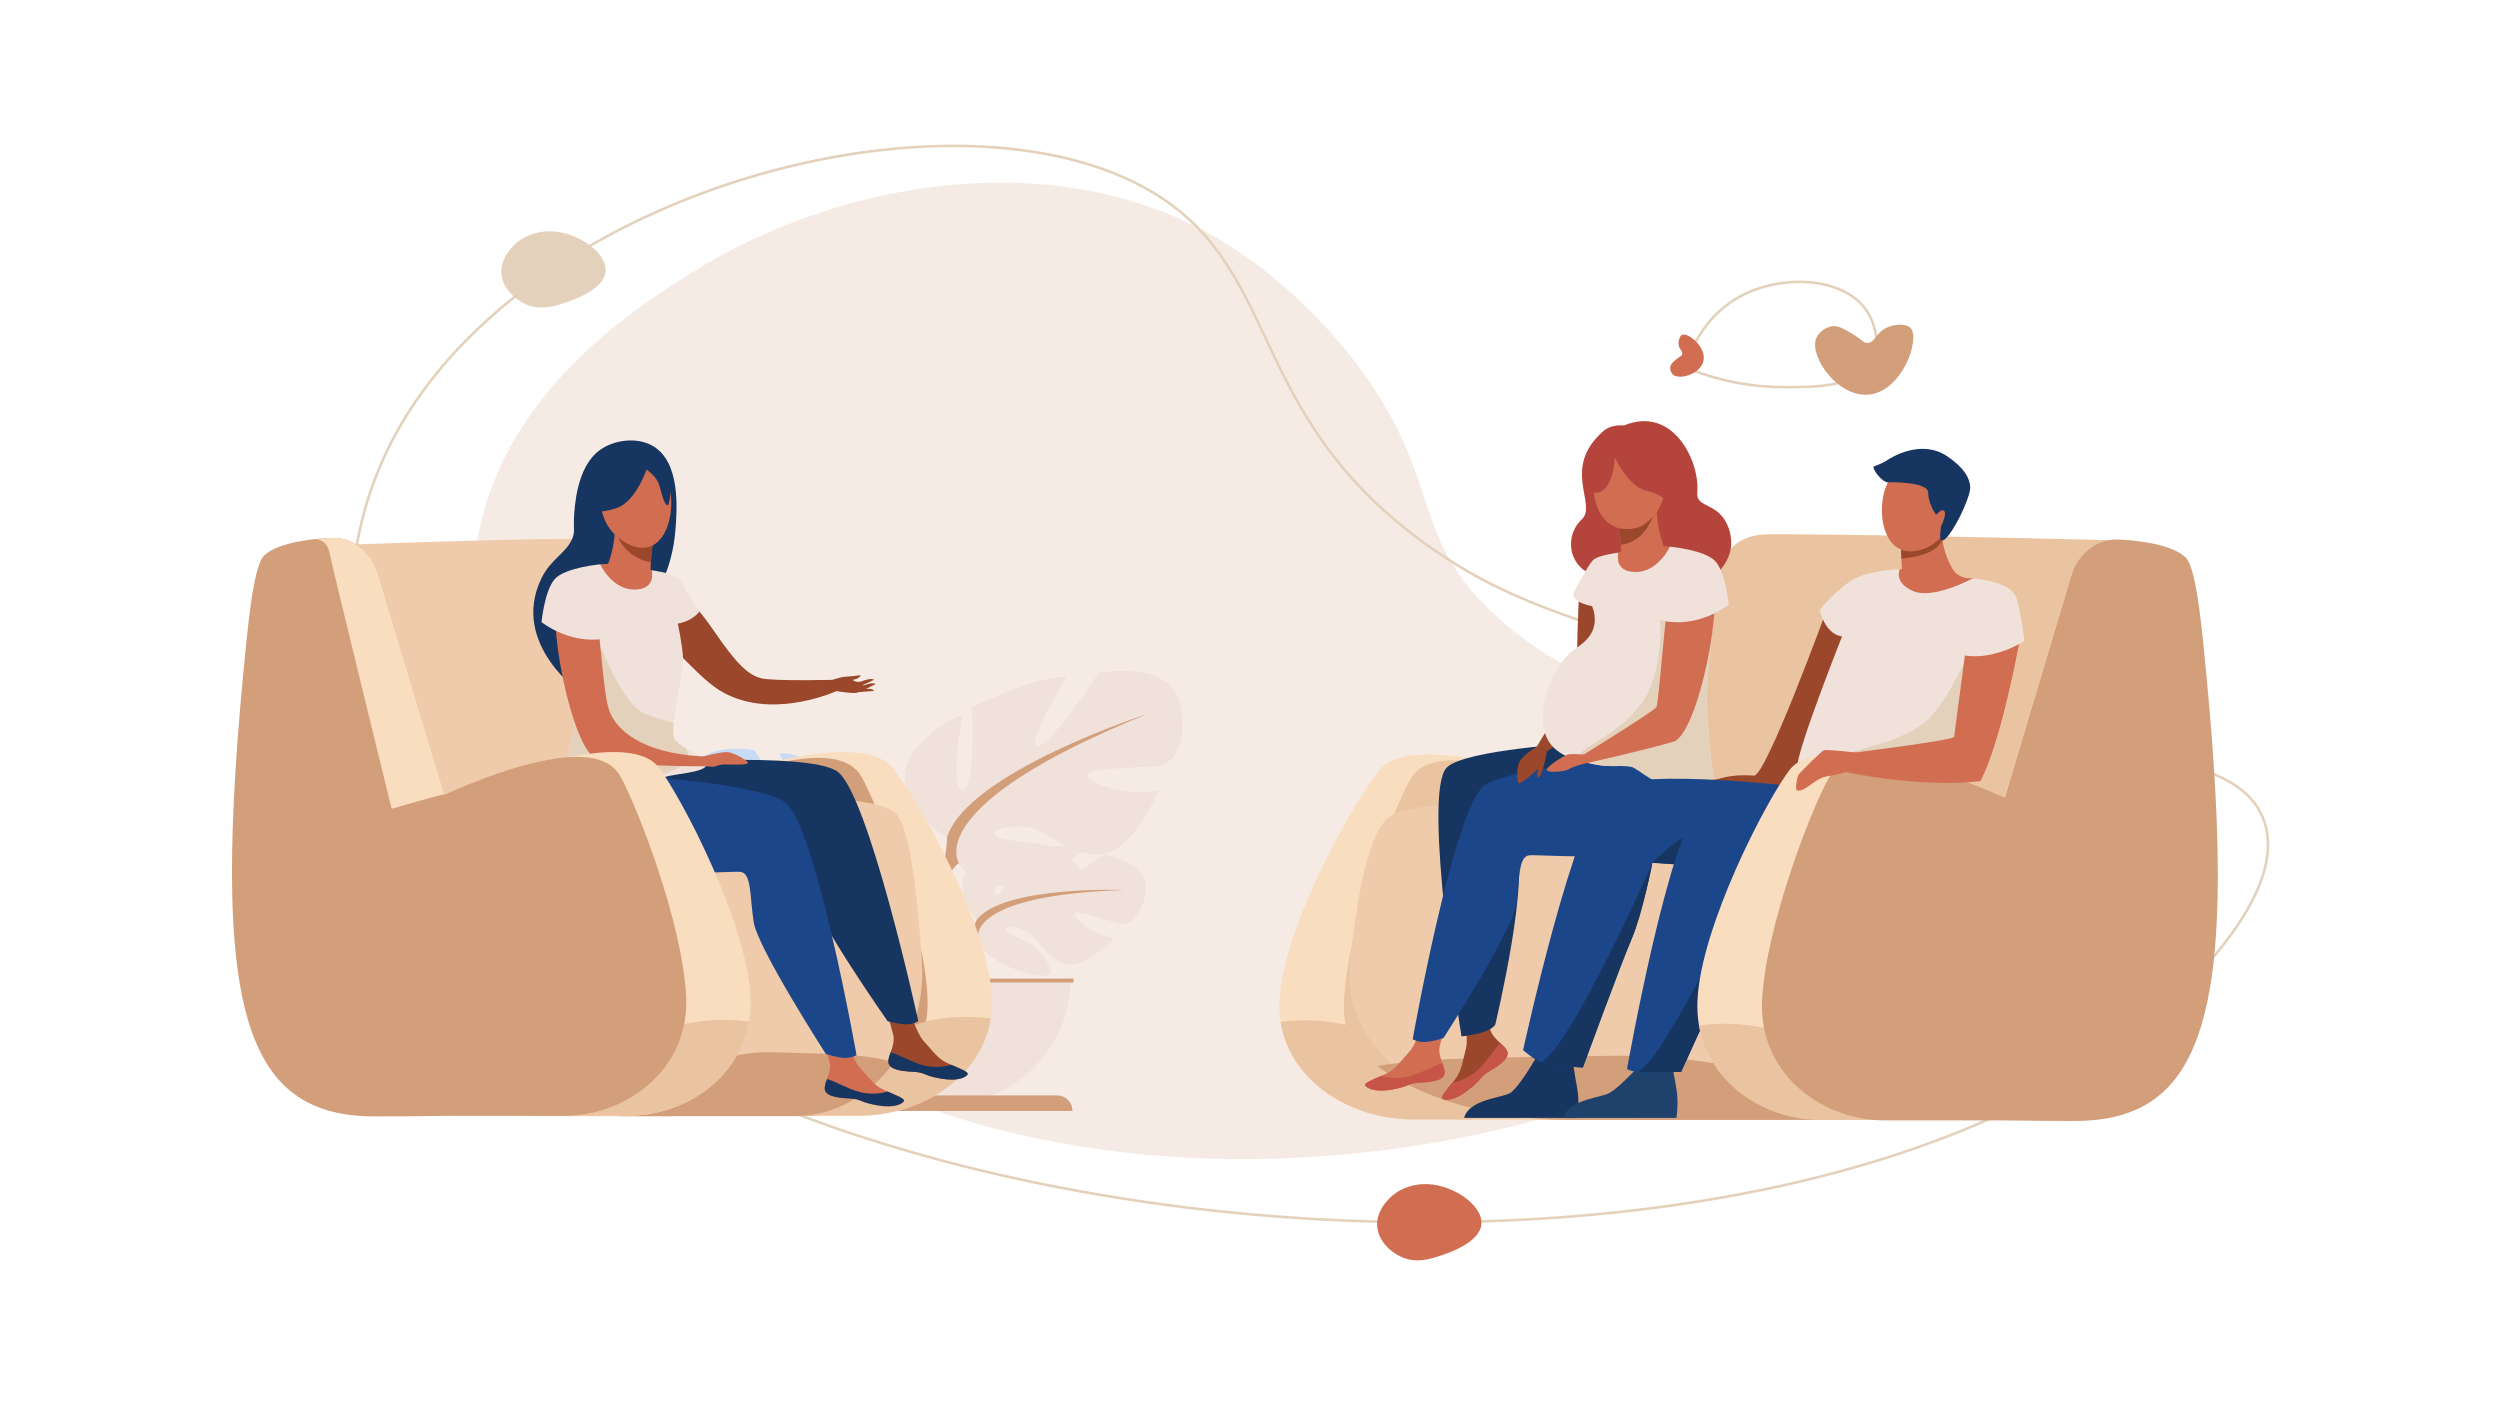 <?xml version="1.0" encoding="UTF-8"?> <!-- Generator: Adobe Illustrator 23.0.1, SVG Export Plug-In . SVG Version: 6.00 Build 0) --> <svg xmlns="http://www.w3.org/2000/svg" xmlns:xlink="http://www.w3.org/1999/xlink" version="1.1" x="0px" y="0px" viewBox="0 0 1920 1080" style="enable-background:new 0 0 1920 1080;" xml:space="preserve"> <style type="text/css"> .st0{fill:none;stroke:#E4D1BB;stroke-width:2;stroke-miterlimit:10;} .st1{fill:#D39E7A;} .st2{fill:#D16D51;} .st3{opacity:0.2;fill:#D39E7A;} .st4{fill:#F9DDBF;} .st5{fill:#EAC3A0;} .st6{fill:#EFCBAB;} .st7{fill:#163560;} .st8{fill:#9A472B;} .st9{fill:#1C468A;} .st10{fill:#B5453C;} .st11{fill:#F0E1DB;} .st12{fill:#E4D1BB;} .st13{fill:#C8DBF4;} .st14{fill:#D4E4F8;} .st15{fill:#FDDBBA;} .st16{fill:#0B3563;} .st17{fill:#1E3865;} .st18{fill:#FFAE73;} .st19{fill:#F8CAA4;} .st20{fill:#C65447;} .st21{fill:#A33F3A;} .st22{fill:#1F426D;} </style> <g id="Layer_2"> </g> <g id="Layer_1"> <g> <g> <path class="st0" d="M1294.31,282.17c3-10.09,12.4-36.47,38.29-52.31c32.56-19.93,82.73-18.03,100.85,8.63 c6.96,10.23,10.83,26.52,4.31,38.83c-10.75,20.32-44.65,20.11-69.57,19.96C1351.44,297.17,1325.22,294.79,1294.31,282.17z"></path> <path class="st3" d="M530.07,210.13c110.71-69.92,274.93-100.36,400.6-29.64c67,37.71,109.84,96.73,117.88,108.07 c56.56,79.77,36.68,120.13,91.5,175.89c37.04,37.67,108.13,82.32,176.87,68.84c51.52-10.1,68.56-46.36,102.3-36.33 c35.42,10.53,53.86,61.53,56.41,98.48c4.78,69.26-43.91,123.28-61.19,142.46c-128.36,142.42-609.19,254.27-889.15,3.82 c-31.66-28.32-189.53-169.55-157.75-331.76C389.26,299.07,488.19,236.58,530.07,210.13z"></path> <path class="st0" d="M298.03,344.63C394.98,146.18,732.72,56.88,884.9,147.49c103.75,61.78,69.29,176.24,222.25,278.84 c49.03,32.89,95.15,47.43,187.39,76.52c265.67,83.78,415.12,58.99,443.06,124.51c24.13,56.58-62.05,134.35-78.44,149.15 c-302.39,272.86-1186.1,190-1359.68-163.41C296.71,607.45,234.3,475.07,298.03,344.63z"></path> <path class="st1" d="M1394.7,260.2c1.73-4.67,7.34-9.24,12.94-9.71c4.45-0.37,8.25,1.9,14.56,5.66c8.22,4.9,8.8,7.44,12.13,7.28 c5.52-0.26,6.28-7.31,13.75-11.33c6.36-3.42,16.09-3.84,19.42,0c7.31,8.43-6.59,48.61-32.36,50.97 C1411.27,305.26,1389.64,273.82,1394.7,260.2z"></path> <path class="st2" d="M1285.04,287.86c-1.66-1.36-2.73-4.29-2.14-6.63c0.47-1.86,1.93-3.09,4.35-5.13 c3.15-2.66,4.26-2.54,4.67-3.92c0.67-2.28-2.09-3.58-2.68-7.19c-0.5-3.07,0.7-7.09,2.73-7.9c4.46-1.79,18.86,9.51,16.21,20.33 C1305.71,287.44,1289.88,291.83,1285.04,287.86z"></path> <g> <g> <path class="st4" d="M983.47,784.79c7.15,45.8,53.88,74.97,101.82,74.97h94.95l-7.43-266.95c0,0-90.59-29.08-113.35-1.42 c-19.93,24.23-73.99,120.16-76.84,176.93C982.35,774.02,982.64,779.52,983.47,784.79z"></path> <path class="st5" d="M1235.52,621.08c0,0-128.09-65.38-152.35-22.67c-12.88,22.68-48.33,113.14-50.95,169.92 c-2.54,55.16,45.25,91.44,94.41,91.44h87.32L1235.52,621.08z"></path> <path class="st5" d="M1211.53,656.7c1.62,5.66,17.22,10.9,40.36,15.55c4.08,0.82,8.39,1.62,12.9,2.4 c78.77,13.62,218.3,21.22,231.59,17.2c18.38-5.55,131.17-276.8,131.17-276.8s-107.67-2.74-193.17-4.07 c-29.25-0.45-55.9-0.74-74.77-0.7c-2.3,0.01-4.46,0.11-6.49,0.31c-8.17,0.79-14.23,3.09-19.03,6.59 c-13.77,10.01-17.18,29.79-29.92,51.66c-12.6,21.62-28.07,48.6-42.74,75.37c-3.78,6.9-7.51,13.78-11.12,20.57 c-1.02,1.91-2.03,3.82-3.03,5.71C1225.6,611.53,1208.91,647.53,1211.53,656.7z"></path> <path class="st5" d="M983.47,784.79c7.15,45.8,53.88,74.97,101.82,74.97h46.57C1100.81,838.71,1072.73,773.83,983.47,784.79z"></path> <path class="st6" d="M1070.41,818.74c28.47,25.47,72.15,41.79,120.8,41.28l209.15,0.07l100.2,0.03l-112.74-239.01 c0,0-285.35-18.28-320.53,6.09c-16.34,11.31-25.51,62.55-30.65,114.2C1033.74,770.52,1046.9,797.74,1070.41,818.74z"></path> <path class="st1" d="M1057.67,818.74c35.29,25.47,89.41,41.79,149.7,41.28l259.19,0.07c-30.5-13.3-126.42-51.04-229.13-49.25 C1159.58,812.2,1097.76,811.62,1057.67,818.74z"></path> <g> <g> <path class="st8" d="M1156.94,806.14c3.52,5.41-3.68,10.96-12.61,16.24c-8.93,5.28-5.17,5.7-16.55,14.59 c-11.37,8.88-18.22,8.09-20.02,6.87c-1.6-1.08,3-6.51,7.83-12.45c0.61-0.74,1.21-1.5,1.82-2.26 c5.39-6.77,6.02-15.12,8.42-23.82c2.27-8.24-2.1-28.5-2.1-28.5l15.16-12.63c0,0,3.57,18.43,5.47,26.1 c1.12,4.51,4.91,8.22,7.98,10.94C1154.01,802.7,1155.71,804.23,1156.94,806.14z"></path> <path class="st20" d="M1144.33,822.38c-8.93,5.28-5.17,5.7-16.55,14.59c-11.37,8.88-18.22,8.09-20.02,6.87 c-1.6-1.08,3-6.51,7.83-12.45l0.15,0.06c0,0,10.42-1.65,19.16-9.78c7.13-6.63,12.56-15.83,17.44-20.44 c1.66,1.49,3.36,3.01,4.59,4.92C1160.46,811.55,1153.26,817.1,1144.33,822.38z"></path> </g> <path class="st7" d="M1215.75,570.54c0,0-91.87,4.97-104.89,19.2c-18.86,20.62,11.57,206.18,11.57,206.18 s21.39-1.82,25.93-8.99c0,0,28.77-119.84,14.07-139.45c-14.69-19.61,104.96-20.23,101.86-46.27 C1261.2,575.18,1215.75,570.54,1215.75,570.54z"></path> <path class="st8" d="M1213.15,451.23c0,0-0.32-3.74-1.52,31.62c-0.77,22.52,0.54,43.42-5.76,51.46 c-10.71,13.66-25.62,39.14-25.62,39.14l7.91,3.59c0,0,30.6-20.86,38-31.88c7.4-11.01,18.77-70.42,16.58-85.41 C1240.55,444.77,1213.15,451.23,1213.15,451.23z"></path> <g> <path class="st2" d="M1109.5,823.02c0.59,6.43-8.35,7.99-18.72,8.51c-10.36,0.52-7.23,2.64-21.43,5.21 c-14.2,2.57-19.89-1.31-20.92-3.23c-0.92-1.7,5.69-4.36,12.72-7.37c0.89-0.38,1.77-0.76,2.66-1.15 c7.92-3.48,12.36-10.58,18.54-17.17c5.85-6.24,11.4-26.21,11.4-26.21l19.3-4.12c0,0-5.42,17.97-7.3,25.65 c-1.11,4.51,0.53,9.56,1.98,13.4C1108.51,818.61,1109.3,820.75,1109.5,823.02z"></path> <path class="st20" d="M1090.78,831.52c-10.36,0.52-7.23,2.64-21.43,5.21c-14.2,2.57-19.89-1.31-20.92-3.23 c-0.92-1.7,5.69-4.36,12.72-7.37l0.11,0.12c0,0,9.99,3.39,21.51,0.26c9.39-2.55,18.48-8.16,24.95-9.98 c0.78,2.09,1.57,4.23,1.78,6.49C1110.09,829.45,1101.15,831.01,1090.78,831.52z"></path> </g> <path class="st9" d="M1277.72,581.52c0,0-113.92,5.39-137.45,21.56c-23.53,16.16-55.31,195.01-55.31,195.01 s2.46,1.82,7.82,2.19c4.98,0.34,15.79-3,15.79-3s52.51-81.51,55.65-101.66c3.14-20.14,1.49-37.94,10.39-38.77 c8.9-0.83,120.62,8.84,136.28-21.44C1326.55,605.14,1277.72,581.52,1277.72,581.52z"></path> <path class="st10" d="M1234.07,443.54c25.77,15.95,38.59-28.48,57.81,13.42c0,0,47.58-16.58,35.87-50.95 c-7.2-21.12-25.44-14.95-24.25-27.94c2.17-23.56-18.59-66.99-56.26-51.3c0,0-9.43-1.39-16.09,4.49 c-32.31,28.56-4.2,56.19-16.33,67.57C1199.2,413.51,1205.7,442.5,1234.07,443.54z"></path> <path class="st2" d="M1282.51,419.84c0,0-10.61-1.01-21.22,0c-7.21,0.68-14.35,2.92-18.41,4.62 c-10.04,4.2-8.99,21.97,12.08,18.68C1276.03,439.85,1283.99,425.11,1282.51,419.84z"></path> <path class="st2" d="M1243.77,432.8c-0.12,0.07-3,15.29,10.79,14.68c9.06-0.4,28.59-11.36,26.86-19.11 c-0.82-3.69-7.66-13.25-9.04-35.07l-1.65,0.44l-27.72,7.43c0,0,1.23,8.8,1.8,17.12 C1245.3,425.29,1245.32,431.95,1243.77,432.8z"></path> <path class="st8" d="M1243.02,401.17c0,0,1.23,8.8,1.8,17.12c15.69-1.49,23.04-16.38,25.91-24.56L1243.02,401.17z"></path> <path class="st10" d="M1274.01,392.19c0,0,7.9-13.26,9.58-24.46c1.2-8-3.65-37.39-33.18-32.35c0,0-8.59,1.08-16.54,6.76 c-6.32,4.52-15.36,14.16-4.28,39.62l2.93,8.62L1274.01,392.19z"></path> <path class="st2" d="M1259.67,404.6c3.86-2.14,11.38-7.12,15.61-16.44c5.21-11.46,4.92-28.36-5.15-36.58 c-4.81-3.93-10.17-4.93-15.32-5.09c-14.94-0.46-22.24,2.9-26.02,7.39c-0.58,0.69-2.58,3.28-3.88,8.64 c-3.26,13.43,0.04,35.59,15.34,42.07C1242.57,405.59,1249.41,408.01,1259.67,404.6z"></path> <path class="st10" d="M1237.82,346.38c0,0,10.93,26.95,26.7,30.56c15.76,3.6,20.16,13.27,20.16,13.27s-3.8-32.21-6.74-48.8 C1277.93,341.41,1245.17,333.21,1237.82,346.38z"></path> <path class="st10" d="M1240.35,346.5c0.02,2.17,0.01,26.54-11.58,31.32c-0.97,0.4-2.06,0.68-3.29,0.77 c-5.2-2.06-7.03-5.18-7.68-6.56c-3.81-8.04,3.47-18.31,7.8-24.42C1226.1,346.92,1226.82,345.97,1240.35,346.5z"></path> <path class="st11" d="M1189.92,570.17c8.39,12.56,27.97,15.74,37.37,17.27c8.46,1.38,12.22,0.79,18.36,0.85 c32.54,0.29,58.26,34.41,70.12,33.3c0.41-0.04,0.75-0.16,1.04-0.35c4.46-3.06,1.08-17.52-0.01-22.25 c-3-13.05-3.8-25.31-5.41-49.82c-1.23-18.88,0.44-34.78,2.87-57.79c2.26-21.49,3.9-24.68,2.12-32.55 c-4.23-18.79-20.4-31.25-33.87-38.99c0,0-8.92,19.46-26.29,19.46c-17.37,0-13.34-14.84-13.34-14.84s-15.85,1.86-19.6,5.9 c-3.75,4.03-13.25,21.47-15.13,26.23c0,0-0.38,6.05,14.6,8.93c1.49,3.94,2.99,9.82,1.3,16.05 c-2.54,9.37-10.82,14.16-14.9,17.13C1188.9,513.44,1177.73,551.92,1189.92,570.17z"></path> <path class="st12" d="M1212.67,582.3c0.87,2.12,4.61,3.1,12.16,4.74c5.84,1.27,10.73,1.31,14.19,1.33 c5.07,0.02,8.22-0.4,9.9-0.51c6.82-0.44,18.8,13.71,32.52,15.81c0.22,0.03,0.57,0.09,1.02,0.14l0,0 c2.6,0.65,26.19,6.35,32.94-1.68c2.8-3.32,0.08-5.88-2.16-25.35c-0.56-4.85-0.01-1.43-1.85-27.61 c-0.28-3.98-0.7-9.88-0.46-17.81c0.07-2.16,0.17-4.11,0.42-7.81c0.79-11.51,1.74-20.59,1.87-22.24 c0.58-7.59,1.69-19,4.04-35.33c-14.08,3.4-28.16,6.8-42.24,10.21c0.11,1.42,0.25,3.46,0.32,5.92c0,0,0.71,24.96-8.08,46.17 C1253.05,562.54,1209.34,574.2,1212.67,582.3z"></path> <path class="st2" d="M1287.26,432.66c0,0,13.23-8.03,26.01,7.2c12.79,15.24-9.09,124.15-28.04,129.75 c-21.05,6.22-67.08,16.59-67.08,16.59l-1.75-6.75c0,0,52.89-32.74,55.57-36.2C1274.67,539.79,1280.54,434.42,1287.26,432.66z"></path> <path class="st11" d="M1282.51,419.84c0,0,27.16,2.45,35.05,11.38c7.89,8.93,10.19,33.14,10.19,33.14 s-23.92,19.31-52.74,11.82L1282.51,419.84z"></path> <path class="st8" d="M1180.24,573.45c0,0-11.57,6.7-13.74,12.76c-2.17,6.06-1.24,14.74,0,15.36 c1.24,0.62,11.37-7.8,13.74-10.25c2.37-2.46-1.35,5.91,1.45,5.6c2.79-0.31,6.47-19.88,6.47-19.88L1180.24,573.45z"></path> <path class="st2" d="M1216.4,579.45c0,0-9.14-0.73-12.17,0c-3.02,0.73-18.68,10.49-16.08,12.35c2.6,1.86,14.45,0.7,17.01-1.16 c2.56-1.86,10.33-3.83,12.99-4.44C1220.81,585.6,1216.4,579.45,1216.4,579.45z"></path> </g> <path class="st4" d="M1580.23,623.13c0,0,44.82-182.58,48.05-197.93c1.44-6.84,5.88-9.31,10.36-9.95 c-7.88-0.81-13.61-0.87-13.61-0.87c-15.51,0-29.29,11.1-34.26,27.59c-10.85,35.98-30.84,102.33-51.09,169.9 C1540.71,611.86,1580.23,623.13,1580.23,623.13z"></path> </g> <g> <path class="st7" d="M1212.21,847.03c-0.01,1.76-0.08,3.43-0.18,4.93c-0.01,0.14-0.02,0.27-0.02,0.41 c-0.19,2.73-0.47,4.9-0.66,6.14h-86.91c0.63-2.4,1.9-4.43,3.58-6.16c0.12-0.13,0.25-0.26,0.38-0.39 c8.05-7.78,24.79-9.41,30.65-12.1c5.07-2.33,14.5-17.17,19.99-26.36c1.21-2.02,2.23-3.77,2.96-5.06 c0.83-1.45,1.31-2.31,1.31-2.31l9.65,0.85l14.08,1.24c0,0,0.06,0.53,0.18,1.46c0.24,1.9,0.71,5.47,1.32,9.71v0.01 c0.71,4.84,1.62,10.56,2.62,15.64C1211.98,839.09,1212.23,843.28,1212.21,847.03z"></path> <path class="st8" d="M1402.4,469.68c0,0-46.23,126.71-55.38,126.02c-19.92-1.51-27.34,3.3-31.15,3.15 c-3.8-0.16,17.65,6.47,24.31,5.52c6.66-0.95,57.41-2.5,57.41-2.5l30.74-108.51L1402.4,469.68z"></path> <path class="st22" d="M1288.15,851.96c-0.01,0.15-0.02,0.28-0.02,0.42c-0.2,2.72-0.47,4.88-0.66,6.12h-86.91 c0.64-2.4,1.89-4.42,3.56-6.15c0.14-0.14,0.27-0.26,0.41-0.4c2.09-2.02,4.76-3.63,7.68-4.93c8.32-3.77,18.63-5.18,22.99-7.18 c4.97-2.29,14.1-11.29,19.6-17c2.74-2.84,4.58-4.87,4.58-4.87l5.98-1.38l7.77-1.78l10.45-2.4c0,0,0.17,1.31,0.49,3.51 c0.26,1.88,0.65,4.44,1.13,7.39c0.57,3.5,1.28,7.55,2.1,11.71C1288.47,840.98,1288.45,847.24,1288.15,851.96z"></path> <path class="st9" d="M1169.74,806.49c0,0,8.72,7.63,14.04,9.4c8.37,2.79,31.87,3.95,31.87,3.95s29.19-79.6,37.61-99.16 c7.97-18.54,15.79-57.95,15.79-57.95c6.09-0.33,57.71,5.79,97.72,1.47c21.28-2.3,39.28-7.55,45.39-18.3 c17.58-30.96-25.01-40.97-25.01-40.97s-126.53-15.63-151.74,0.28C1210.18,621.12,1169.74,806.49,1169.74,806.49z"></path> <path class="st7" d="M1269.05,662.73c6.09-0.33,57.71,5.79,97.72,1.47c10.86-19.75,25.12-45.78,25.12-45.78 S1318.61,610.14,1269.05,662.73z"></path> <path class="st9" d="M1249.55,820.95c0,0,2.57,1.9,8.16,2.29c5.2,0.36,33.31,0.03,33.31,0.03s31.15-66.75,43.27-99.07 c5.67-15.12,5.8-35.75,7.11-45.41c0.41-3.02,0.93-4.97,1.78-5.35c0,0,0.01,0,0.01,0c0.2-0.09,0.47-0.17,0.8-0.24 c0.01,0,0.01,0,0.02,0c13.48-2.94,125.55,8.7,141.5-22.14c2.59-5,3.49-9.83,3.17-14.42c-1.67-24.39-29.9-31.7-29.9-31.7 s-126.89-4.54-151.46,12.34C1282.74,634.15,1249.55,820.95,1249.55,820.95z"></path> <path class="st7" d="M1183.78,815.89c8.37,2.79,31.87,3.95,31.87,3.95s29.19-79.6,37.61-99.16 c7.97-18.54,15.79-57.95,15.79-57.95S1207.92,801.47,1183.78,815.89z"></path> <path class="st7" d="M1344.02,673.18c13.48-2.94,125.55,8.7,141.5-22.14c2.59-5,3.49-9.83,3.17-14.42l-25.85-28.54 c0,0-2.02,40.6-35.65,45.17C1396.1,657.48,1350.7,671.14,1344.02,673.18z"></path> <path class="st7" d="M1257.71,823.24c5.2,0.36,33.31,0.03,33.31,0.03s31.15-66.75,43.27-99.07c5.67-15.12,5.8-35.75,7.11-45.41 C1329.11,704.95,1276.87,814.24,1257.71,823.24z"></path> <path class="st2" d="M1516.2,444.36c-13.48,16.68-38.96,44.23-55.9,38.01c-5.69-2.08-53.48-18.91-27.68-34.98 c6.54-4.07,18.33-9.35,28.12-10.34c-0.25-3.09-0.4-5.76-0.48-7.96c-0.2-4.81-0.09-7.43-0.09-7.43l19.42-14.2l0.03-0.02 c0.3,0.09,0.6,0.19,0.9,0.29c4.49,1.43,8.6,2.75,10.85,3.46c0.11,1.2,0.25,2.38,0.42,3.53c1.34,9.07,4.37,16.37,7.53,21.87 c2.49,4.32,6.98,7.1,11.98,7.41C1513,444.12,1514.64,444.24,1516.2,444.36z"></path> <path class="st8" d="M1491.78,414.72c-4.69,8.54-13.57,12.27-31.52,14.37c-0.2-4.81-0.09-7.43-0.09-7.43l19.42-14.2l0.03-0.01 c0.3,0.09,0.6,0.19,0.9,0.28c4.49,1.43,8.6,2.75,10.85,3.46C1491.47,412.4,1491.61,413.57,1491.78,414.72z"></path> <path class="st2" d="M1483.38,418.74c3.1-2.07,8.09-5.98,11.99-12.41c5.69-9.38,9.01-25.05,1.77-36.17 c-2.41-3.7-6.91-6.42-14.69-8.11c-15.18-3.31-23.28-1.27-27.99,2.6c-1.17,0.96-3.5,3.23-5.6,8.09 c-6.73,15.57-4.53,43.12,11.37,49.45C1468.86,425.63,1478.34,421.54,1483.38,418.74z"></path> <path class="st7" d="M1490.71,404.13c1.35-2.44,2.06-4.59,2.45-6.13c0.55-2.18,1.13-4.51-0.09-5.61 c-2.6-2.34-5.52,3.91-6.55,2.4c-1.04-1.51-5.56-8.52-5.71-16.57c-0.16-8.05-27.59-8.04-30.88-7.76 c-3.29,0.28-10.78-7.64-11.21-12.07c0,0,6.51-2.27,9.87-4.51c3.36-2.24,26.6-17.16,46.88-3.45 c12.92,8.74,17.32,16.68,17.65,23.53c0.06,1.31-0.01,3.71-2.57,10.61c-5.6,15.02-15.86,31.79-19.27,30.42 C1490.22,414.57,1489.44,412.35,1490.71,404.13z"></path> <path class="st11" d="M1380.47,590.2c1.33,3.44,4.5,6.57,30.52,18.49c37.13,17.01,83.22,34.01,92.03,26.39 c6.86-5.93,10.14-46.5,11.67-88.76c1.82-50.09,0.26-102.06,0.26-102.06s-30.18,16.38-45.58,9.69 c-15.17-6.58-10.48-16.4-10.28-16.73l-39.27,38.56C1419.82,475.78,1377.24,581.85,1380.47,590.2z"></path> <path class="st12" d="M1410.98,608.69c37.13,17.01,83.22,34.01,92.03,26.39c6.86-5.93,10.14-46.5,11.67-88.76 c-1.67-23.87-3.94-42.66-3.94-42.66s-17.72,41.42-34.83,52.93C1435.62,583.71,1382.39,571.97,1410.98,608.69z"></path> <path class="st11" d="M1459.08,437.23c0,0-25.93,0.22-39.41,10.03c-13.48,9.81-22.07,21.1-22.07,21.1s3.23,17.28,15.9,20.27 C1426.17,491.62,1459.08,437.23,1459.08,437.23z"></path> </g> <path class="st4" d="M1304.8,787.19c7.7,44.42,49.95,72.57,93.26,72.57h87.32l-6.83-266.95c0,0-83.31-29.08-104.24-1.42 c-18.33,24.23-68.05,120.16-70.66,176.93C1303.35,774.89,1303.76,781.19,1304.8,787.19z"></path> <path class="st5" d="M1304.8,787.52c7.7,44.42,49.95,72.57,93.26,72.57h69.88C1435.23,837.92,1391.19,776.67,1304.8,787.52z"></path> <path class="st1" d="M1440.17,860.19c0.65,0.05,1.31,0.09,1.96,0.13c1.38,0.07,2.77,0.12,4.16,0.14 c0.46,0.01,0.92,0.01,1.39,0.01h87.32l0.01-0.04c1.66,0.02,3.34,0.04,5.04,0.06c8.99,0.11,18.38,0.22,27.09,0.29 c1.46,0.02,2.9,0.03,4.31,0.04c0.53,0,1.05,0,1.57,0.01c8.61,0.06,16.22,0.08,21.65,0.05c7.63-0.05,14.83-0.59,21.59-1.67 c8.73-1.38,16.74-3.65,24.06-6.89c2.64-1.17,5.19-2.46,7.65-3.89c3.31-1.91,6.47-4.07,9.47-6.47 c7.75-6.2,14.45-14.03,20.15-23.69c3.97-6.71,7.45-14.31,10.46-22.84c3.79-10.7,6.84-22.88,9.19-36.65 c3.36-19.66,5.27-42.55,5.85-69.01c0.23-10.66,0.25-21.89,0.05-33.73c-0.31-18.91-1.16-39.37-2.53-61.44 c-1.92-31-4.85-65.19-8.73-102.83c-3.53-34.38-7.61-58.41-13.54-63.88c-8.75-8.07-26.99-11.32-39.69-12.63c0,0,0,0-0.01,0 c-7.88-0.81-13.6-0.87-13.6-0.87c-15.51,0-29.29,11.15-34.27,27.72c-10.13,33.73-28.22,94.04-47.05,157.13 c-0.09,0.32-0.19,0.63-0.28,0.95c-1.08,3.62-2.16,7.26-3.25,10.9c-0.16,0.55-0.33,1.11-0.5,1.66c-1.06-0.47-2.16-0.97-3.3-1.47 c-0.04-0.02-0.07-0.04-0.12-0.05c-4.51-2-9.62-4.2-15.14-6.43h0c-2.86-1.16-5.82-2.34-8.87-3.51 c-8.62-3.31-17.92-6.58-27.35-9.39c-4.18-1.26-8.4-2.42-12.58-3.45c-5.38-1.33-10.71-2.46-15.91-3.3 c-0.18-0.03-0.33-0.05-0.45-0.07c-0.62-0.1-1.23-0.19-1.84-0.28c-22.42-3.3-41.88-1.01-49.92,13.21 c-12.88,22.77-48.33,113.63-50.95,170.65C1350.83,821.22,1393.77,856.71,1440.17,860.19z"></path> <path class="st2" d="M1550.75,493.64c0,0-13.9,76.61-29.83,106.24c0,0-41.33,6.24-108.43-7.95l2.57-12.76 c0,0,85.51-10.6,85.7-13.21c0.19-2.6,12.61-93.22,12.75-99.09C1513.65,461.01,1550.75,493.64,1550.75,493.64z"></path> <path class="st2" d="M1426.38,578.03c0,0-23.48-2.56-25.51-1.89c-2.03,0.67-19.32,17.85-19.92,19.37 c-0.6,1.52-2.81,11.27-0.57,11.62c6.76,1.06,13.18-9.83,23.65-11.05c6.06-0.7,21.05-5.31,21.05-5.31L1426.38,578.03z"></path> <path class="st11" d="M1504.29,502.48c8.84,2.26,17.57,1.75,25.22,0.1c14.54-3.12,25.16-10.33,25.16-10.33 s-1.96-18.82-5.87-32.39c-1.33-4.61-5.56-7.95-10.57-10.34c-9.71-4.65-23.29-5.25-23.29-5.25S1478.66,495.92,1504.29,502.48z"></path> </g> <g> <g> <path class="st11" d="M750.02,706.48c0,0-23.54-27.46-1.45-44.9c0,0,16.13-9.77,29.29-8.97c0,0-18.64,31.26-12.61,34.37 c6.03,3.11,18.26-36.33,18.26-36.33s36.71-3.56,48.52,2.12c0,0-31.39,25.68-24.78,27.21c6.61,1.53,40.51-23.68,40.51-23.68 s34.17,5.81,32.35,26.66c-1.82,20.84-13.6,27.28-18.77,26.73c-5.17-0.55-35.45-12.11-36.11-7.87 c-0.66,4.24,17.56,18.1,30.32,18.74c0,0-24.09,26.57-40.1,18.9c-16.01-7.67-17.38-19.82-27.36-24.38 c-9.98-4.56-18.5-4.55-14.38,0.1c4.12,4.65,22.18,9.17,27.89,19.26c5.71,10.1,10.83,16.9-5.74,14.41 c-16.57-2.49-43.49-14.61-44.67-28.49C750.02,706.48,750.02,706.48,750.02,706.48z"></path> <g> <path class="st1" d="M863.33,683.52c0,0-92.81-3.58-113.3,22.97c0,0-4.53,13.58-18.48,25.94l-2.17,5.92 c0,0,16.08-16.96,21.84-17.98C751.2,720.36,742.21,687.48,863.33,683.52z"></path> <path class="st13" d="M731.54,732.42c0,0-19.92,14.73-21.3,41.06l3.62,0.32c0,0,6.36-27.22,17.86-37.86 C743.21,725.29,731.54,732.42,731.54,732.42z"></path> </g> </g> <g> <path class="st13" d="M667.72,671.95c0,0,37.44-20.97,19.97-49.43c0,0-13.98-17.47-28.96-21.97c0,0,7.99,42.44,0,43.43 c-7.99,1-5.49-47.93-5.49-47.93s-39.44-18.97-54.92-17.47c0,0,24.46,41.44,16.47,40.44c-7.99-1-35.45-42.93-35.45-42.93 s-40.44-7.49-46.93,16.47c-6.49,23.96,3.99,35.95,9.98,37.44c5.99,1.5,44.43,1,43.43,5.99c-1,4.99-26.96,12.98-41.44,8.49 c0,0,15.98,39.44,36.94,37.44c20.97-2,27.46-14.98,40.44-15.98c12.98-1,22.47,2.5,15.98,5.99c-6.49,3.5-28.46,1.15-38.94,10.06 c-10.48,8.91-18.97,14.4,0.5,18.4c19.47,3.99,54.42,1.5,61.41-13.48C667.72,671.95,667.72,671.95,667.72,671.95z"></path> <g> <path class="st13" d="M550.9,600.05c0,0,104.84,33.95,116.82,71.89c0,0-0.5,16.97,9.98,36.44v7.49 c0,0-10.98-25.46-16.97-28.96C660.74,686.92,684.2,653.97,550.9,600.05z"></path> <path class="st13" d="M677.71,708.39c0,0,16.17,24.55,6.95,54.44l-4.16-1.12c0,0,4.04-32.92-4.42-49.48 C667.62,695.68,677.71,708.39,677.71,708.39z"></path> </g> </g> <g> <path class="st11" d="M727.29,643.03c0,0-49.36-27.64-26.32-65.15c0,0,18.43-23.03,38.17-28.96c0,0-10.53,55.94,0,57.26 c10.53,1.32,7.24-63.18,7.24-63.18s51.99-25.01,72.39-23.03c0,0-32.25,54.62-21.72,53.31c10.53-1.32,46.72-56.6,46.72-56.6 s53.31-9.87,61.86,21.72c8.56,31.59-5.26,47.38-13.16,49.36c-7.9,1.97-58.57,1.32-57.25,7.9c1.32,6.58,35.54,17.11,54.62,11.19 c0,0-21.06,51.99-48.7,49.36c-27.64-2.63-36.2-19.74-53.31-21.06c-17.11-1.32-29.61,3.29-21.06,7.9 c8.56,4.61,37.51,1.51,51.33,13.26c13.82,11.75,25.01,18.99-0.66,24.25c-25.67,5.26-71.73,1.97-80.95-17.77 C727.29,643.03,727.29,643.03,727.29,643.03z"></path> <g> <path class="st1" d="M881.29,548.26c0,0-138.2,44.75-154,94.77c0,0,0.66,22.38-13.16,48.04v9.87c0,0,14.48-33.56,22.38-38.17 C736.51,662.77,705.58,619.34,881.29,548.26z"></path> <path class="st14" d="M714.13,691.07c0,0-21.31,32.36-9.16,71.76l5.48-1.47c0,0-5.32-43.39,5.83-65.22 C727.43,674.32,714.13,691.07,714.13,691.07z"></path> </g> </g> <path class="st11" d="M725.63,848.26c53.4,0,96.68-43.29,96.68-96.68H628.95C628.95,804.98,672.23,848.26,725.63,848.26z"></path> <path class="st1" d="M823.65,853.18H627.61l0,0c0-6.59,5.34-11.93,11.93-11.93h172.18C818.31,841.26,823.65,846.6,823.65,853.18 L823.65,853.18z"></path> <rect x="625.77" y="751.58" class="st1" width="198.74" height="2.97"></rect> </g> <g> <path class="st4" d="M760.9,782.2c-7.12,45.64-53.69,74.7-101.46,74.7h-94.61l7.4-266.01c0,0,90.27-28.98,112.95-1.41 c19.86,24.15,73.73,119.73,76.57,176.31C762.02,771.46,761.72,776.94,760.9,782.2z"></path> <path class="st1" d="M509.74,619.06c0,0,127.63-65.15,151.81-22.59c12.84,22.6,48.16,112.74,50.77,169.32 c2.53,54.97-45.09,91.11-94.08,91.11h-87.01L509.74,619.06z"></path> <path class="st6" d="M533.73,655.19c-1.08,5.54-11.41,10.67-26.74,15.22c-2.7,0.8-5.56,1.59-8.55,2.35 c-52.19,13.33-144.64,20.77-153.45,16.84c-12.18-5.43-86.91-270.96-86.91-270.96s71.34-2.68,127.99-3.99 c19.38-0.44,37.04-0.72,49.54-0.69c1.52,0.01,2.95,0.11,4.3,0.3c5.41,0.77,9.43,3.03,12.61,6.45 c9.12,9.8,11.38,29.16,19.83,50.57c8.35,21.16,18.6,47.57,28.32,73.78c2.5,6.76,4.98,13.49,7.37,20.13 c0.68,1.87,1.34,3.74,2.01,5.59C524.41,610.98,535.47,646.22,533.73,655.19z"></path> <path class="st5" d="M760.9,782.2c-7.12,45.64-53.69,74.7-101.46,74.7h-46.41C643.97,835.92,671.96,771.27,760.9,782.2z"></path> <path class="st6" d="M686.39,816.03c-18.26,25.38-46.28,41.64-77.48,41.14l-134.15,0.07l-64.27,0.03l72.31-238.17 c0,0,183.04-18.21,205.6,6.07c10.48,11.27,16.36,62.33,19.66,113.79C709.92,767.97,701.47,795.1,686.39,816.03z"></path> <path class="st1" d="M686.39,816.03c-18.26,25.38-46.28,41.64-77.48,41.14l-134.15,0.07c15.79-13.25,65.43-50.86,118.59-49.08 C633.64,809.5,665.64,808.93,686.39,816.03z"></path> <g> <path class="st8" d="M511.67,444.98c0,0,16.87,10.57,36.72,39.7c17.39,25.51,26.39,33.79,36.26,36.23 c9.87,2.44,58.28,1.12,58.28,1.12l0.11,8.53c-8.74,3.66-51.83,20.73-87.42,1.38c-10.01-5.44-18.44-13.89-35.3-30.8 c-15.26-15.3-18.66-21.68-19.33-28.72C499.8,459.9,507.63,449.58,511.67,444.98z"></path> <g> <path class="st8" d="M682.26,814.63c-0.59,6.4,8.32,7.96,18.65,8.48c10.33,0.51,7.21,2.63,21.36,5.19 c14.15,2.56,19.82-1.31,20.85-3.22c0.91-1.7-5.67-4.35-12.68-7.35c-0.88-0.37-1.77-0.76-2.65-1.15 c-7.89-3.47-12.32-10.55-18.47-17.11c-5.83-6.22-11.36-26.11-11.36-26.11l-19.23-4.11c0,0,5.4,17.91,7.27,25.56 c1.1,4.5-0.52,9.53-1.97,13.35C683.25,810.24,682.47,812.37,682.26,814.63z"></path> <path class="st7" d="M700.91,823.1c10.33,0.51,7.21,2.63,21.36,5.19c14.15,2.56,19.82-1.31,20.85-3.22 c0.91-1.7-5.67-4.35-12.68-7.35l-0.11,0.12c0,0-9.95,3.38-21.43,0.26c-9.36-2.54-18.41-8.14-24.86-9.94 c-0.78,2.08-1.56,4.21-1.77,6.47C681.67,821.03,690.59,822.59,700.91,823.1z"></path> </g> <path class="st7" d="M490.77,586.59c0,0,127.78-9.62,151.84,5.57c24.06,15.18,62.64,192.03,62.64,192.03s-2.38,1.91-7.7,2.48 c-4.95,0.54-15.84-2.37-15.84-2.37s-55.45-79.13-59.35-99.06c-3.91-19.93-2.95-37.72-11.85-38.2 c-8.89-0.48-119.76,13.48-136.53-16.06c-16.77-29.54-2.91-58.79-2.91-58.79L490.77,586.59z"></path> <g> <path class="st2" d="M633.37,835.15c-0.59,6.4,8.32,7.96,18.65,8.48c10.33,0.51,7.21,2.63,21.36,5.19 c14.15,2.56,19.82-1.31,20.85-3.22c0.91-1.7-5.67-4.35-12.68-7.35c-0.88-0.37-1.77-0.76-2.65-1.15 c-7.89-3.47-12.32-10.55-18.47-17.11c-5.83-6.21-11.36-26.11-11.36-26.11l-19.23-4.11c0,0,5.4,17.91,7.27,25.56 c1.1,4.5-0.52,9.53-1.97,13.35C634.36,830.76,633.57,832.89,633.37,835.15z"></path> <path class="st7" d="M652.02,843.62c10.33,0.51,7.21,2.63,21.36,5.19c14.15,2.56,19.82-1.31,20.85-3.22 c0.91-1.7-5.67-4.35-12.68-7.35l-0.11,0.12c0,0-9.95,3.38-21.43,0.26c-9.36-2.54-18.41-8.14-24.86-9.94 c-0.78,2.08-1.56,4.21-1.77,6.47C632.77,841.55,641.69,843.11,652.02,843.62z"></path> </g> <path class="st9" d="M465.74,594.51c0,0,113.52,5.37,136.96,21.48c23.45,16.11,55.12,194.32,55.12,194.32s-2.45,1.81-7.79,2.18 c-4.96,0.34-15.74-2.99-15.74-2.99s-52.33-81.23-55.45-101.3c-3.13-20.07-1.48-37.81-10.35-38.63 c-8.87-0.82-120.19,8.81-135.8-21.37C417.09,618.04,465.74,594.51,465.74,594.51z"></path> <path class="st7" d="M501.24,342.43c-12.54-7.17-30.09-4.46-40.7,3.32c-17.87,13.1-19.32,43.7-19.77,53.19 c-0.31,6.65,0.82,8.98-1.04,14.06c-4.19,11.47-16.52,16-23.86,31.06c-24.95,51.26,32.28,89.87,32.28,89.87 c0.3,0.15,38.26-72.51,62.21-90.91c3.04-7.66,7.11-20.05,8.35-35.72C519.97,391.44,522.87,354.8,501.24,342.43z"></path> <path class="st2" d="M460.97,433.4c0,0,10.57-1,21.14,0c7.18,0.68,14.3,2.91,18.35,4.6c10,4.18,8.95,21.89-12.04,18.61 C467.43,453.33,459.5,438.65,460.97,433.4z"></path> <path class="st2" d="M500.89,446.31c0.12,0.07,2.99,15.24-10.75,14.63c-9.02-0.4-28.48-11.32-26.77-19.04 c0.82-3.67,7.64-13.2,9.01-34.95l1.64,0.44l27.62,7.41c0,0-1.22,8.77-1.8,17.06C499.37,438.83,499.35,445.46,500.89,446.31z"></path> <path class="st8" d="M501.32,414.86c-0.1,1.74-0.22,3.55-0.36,5.41c-0.12,1.6-0.27,3.4-0.46,5.39 c-0.17,1.82-0.38,3.9-0.65,6.19c-3.07-0.52-11.52-2.38-18.7-9.72c-5.47-5.58-7.6-11.68-8.45-14.75L501.32,414.86z"></path> <path class="st7" d="M466.46,406.35c0,0-9.17-12.35-11.96-23.29c-1.99-7.81-0.14-37.44,29.65-35.4c0,0,8.62,0.21,17.07,5.05 c6.72,3.85,16.65,12.49,8.22,38.85l-2.04,8.85L466.46,406.35z"></path> <path class="st2" d="M472.26,410.67c-2.21-2.18-5.27-5.73-7.55-10.79c-4.29-9.51-6.16-25.15,2.83-34.19 c4.36-4.38,9.49-5.9,14.68-6.58c14.77-1.96,22.34,0.64,26.54,4.71c1.44,1.4,3.25,3.76,4.71,8.18 c5.25,15.83,0.8,43.9-15.59,48.18C486.33,423.2,474.66,412.87,472.26,410.67z"></path> <path class="st7" d="M497.73,357.29c0,0-8.46,27.82-24.35,32.98c-15.89,5.16-23.24,1.49-23.24,1.49s11.69-10.37,12.99-27.11 C463.13,364.65,488.77,344.98,497.73,357.29z"></path> <path class="st7" d="M495.38,359.68c0,0,8.02,5.48,10.3,11.22c2.28,5.74,4.01,17.77,7.51,17.1c0,0,6.27-18.96-3.08-28.73 C500.18,348.9,495.38,359.68,495.38,359.68z"></path> <path class="st11" d="M542.15,588.52c-3,3.59-12.37,4.69-22.39,6.34c-7.88,1.3-16.16,2.93-22.05,6.39 c-13.37,7.85-57.06,34.39-69.87,33.18c-4.96-0.47-4.04-9.94-1.03-22.52c4.73-19.86,14.64-47.44,14.64-59.43 c0-6.54,2.18-22.03,5.09-39.74c0.24-1.43,0.48-2.87,0.72-4.32c5.75-34.43,13.72-75.02,13.72-75.02s8.89,19.39,26.2,19.39 c17.31,0,13.29-14.78,13.29-14.78s3.95,0.46,8.37,1.43c4.45,0.97,7.95,1.98,11.16,4.45c2.86,2.19,4.24,4.67,5.5,6.87 c2.56,4.47,6.28,10.66,11.74,18.96c-1.02,1.19-2.29,2.46-3.84,3.67c-4.77,3.73-9.78,5.02-12.87,5.53c0,0,3.64,16.37,4.07,27.28 c0.32,8.06-5.5,33.29-7.17,48.98c-0.59,5.56-0.67,9.92,0.23,11.9c1.15,2.53,4.89,5.06,9.14,7.54 C535.22,579.52,545.71,584.25,542.15,588.52z"></path> <path class="st12" d="M526.78,574.61c9.58,16.34-25.99,21.25-31.88,24.71c-13.37,7.85-54.27,36.32-67.07,35.11 c-4.96-0.47-4.04-9.94-1.03-22.52c4.73-19.86,14.64-47.44,14.64-59.43c0-6.54,2.18-22.03,5.09-39.74l15.41-14.8 c0,0,16.52,42.69,32.26,49.68c8.25,3.66,16.87,6.08,23.2,7.55c-0.59,5.56-0.67,9.92,0.23,11.9 C518.79,569.61,522.53,572.13,526.78,574.61z"></path> <path class="st2" d="M456.23,446.18c0,0-13.18-8-25.92,7.18c-12.74,15.18,9.06,123.71,27.94,129.29 c20.97,6.19,83.9,5.88,83.9,5.88l-2.05-7.57c-50.64-2.53-65.43-22.78-69.52-29.58c-4.37-7.26-5.47-14.01-9.51-54.4 C459.1,477.25,457.49,460.07,456.23,446.18z"></path> <path class="st11" d="M460.97,433.4c0,0-27.07,2.44-34.93,11.34c-7.86,8.9-10.16,33.03-10.16,33.03s23.83,19.24,52.55,11.77 L460.97,433.4z"></path> <path class="st8" d="M668.4,529.07c-0.96-0.12-2.19-0.08-3.34,0.02c3.72-1.8,7.47-3.74,7.47-3.74s-1.7-1.7-8.11,0.68 c-0.72,0.27-1.45,0.34-2.17,0.27l8.97-4.18c-1.63-1.43-5.94-0.21-9.29,1.07c-2.39,0.91-5.08,0.56-7.13-0.99 c-0.03-0.03-0.07-0.05-0.1-0.08c0.15-0.02,0.28-0.03,0.44-0.05c5.26-0.85,6.56-3.88,5.1-3.51c-1.46,0.36-10.28,1.13-10.28,1.13 c-3.99-0.18-11.86,2.99-11.86,2.99l4.54,8.1c0,0,12.75,2.19,16.05,1.12c0.27-0.09,0.59-0.21,0.94-0.34l0,0l11.55-0.92 C671.17,530.62,670.95,529.37,668.4,529.07z"></path> <path class="st2" d="M538.7,581.32c0,0,16.57-4.48,21.07-3.6c4.5,0.89,13.23,5.65,14.55,7.77c1.32,2.12-10.06,1.83-16.41,1.61 c-6.35-0.22-8.53,2.16-11.31,1.77c-2.78-0.4-4.46-0.34-4.46-0.34L538.7,581.32z"></path> </g> <path class="st4" d="M575.22,784.58c-7.67,44.26-49.77,72.31-92.93,72.31h-87.01l6.81-266.01c0,0,83.02-28.98,103.87-1.41 c18.27,24.15,67.81,119.73,70.42,176.31C576.67,772.33,576.27,778.61,575.22,784.58z"></path> <path class="st5" d="M575.22,784.58c-7.67,44.26-49.77,72.31-92.93,72.31h-69.63C445.26,834.81,489.14,773.77,575.22,784.58z"></path> <path class="st1" d="M440.34,856.7c-0.65,0.05-1.3,0.09-1.95,0.13c-1.37,0.07-2.76,0.12-4.14,0.14 c-0.46,0.01-0.92,0.01-1.38,0.01h-87.01l-0.01-0.04c-1.65,0.02-3.33,0.04-5.02,0.06c-8.96,0.11-18.32,0.22-27,0.29 c-1.45,0.02-2.89,0.03-4.3,0.04c-0.52,0-1.05,0-1.56,0.01c-8.58,0.06-16.16,0.08-21.57,0.05c-7.6-0.05-14.77-0.59-21.52-1.66 c-8.7-1.37-16.68-3.63-23.98-6.86c-2.63-1.16-5.17-2.45-7.63-3.87c-3.3-1.9-6.45-4.05-9.44-6.43 c-7.72-6.17-14.4-13.96-20.07-23.57c-3.95-6.68-7.43-14.24-10.43-22.73c-3.78-10.65-6.82-22.77-9.15-36.47 c-3.34-19.56-5.25-42.34-5.83-68.67c-0.23-10.61-0.25-21.79-0.05-33.57c0.31-18.82,1.16-39.17,2.52-61.14 c1.91-30.84,4.83-64.87,8.7-102.32c3.52-34.21,7.58-58.12,13.49-63.57c8.72-8.03,26.9-11.27,39.55-12.56c0.01,0,0.01,0,0.01,0 c7.85-0.8,13.56-0.87,13.56-0.87c15.45,0,29.19,11.09,34.14,27.58c10.1,33.57,28.12,93.58,46.89,156.35 c0.09,0.31,0.19,0.63,0.28,0.94c1.08,3.61,2.16,7.22,3.24,10.84c0.16,0.55,0.33,1.1,0.5,1.65c1.06-0.47,2.15-0.97,3.29-1.46 c0.04-0.02,0.07-0.04,0.12-0.05c4.5-1.99,9.59-4.18,15.08-6.4h0.01c2.85-1.15,5.8-2.33,8.84-3.49 c8.59-3.29,17.85-6.54,27.25-9.35c4.17-1.25,8.37-2.41,12.54-3.44c5.36-1.33,10.67-2.45,15.85-3.29 c0.18-0.03,0.33-0.05,0.45-0.07c0.61-0.1,1.22-0.19,1.83-0.28c22.34-3.28,41.73-1,49.75,13.15 c12.84,22.66,48.16,113.07,50.77,169.81C529.36,817.92,486.57,853.24,440.34,856.7z"></path> <path class="st4" d="M300.76,621.11c0,0-44.66-181.94-47.88-197.23c-1.43-6.82-5.86-9.28-10.32-9.91 c7.85-0.8,13.56-0.86,13.56-0.86c15.45,0,29.18,11.06,34.14,27.5c10.82,35.85,30.73,101.96,50.91,169.3 C340.15,609.87,300.76,621.11,300.76,621.11z"></path> </g> </g> <path class="st12" d="M465.09,208.4c-1.18,14.2-25.62,22.27-31.19,24.11c-8.05,2.66-18.47,6.1-29.66,1.35 c-8.4-3.56-18.75-12.38-19.19-24.58c-0.36-9.94,6.05-17.04,8.4-19.64c9.7-10.75,23.18-11.73,25.67-11.91 C441.05,176.11,466.34,193.34,465.09,208.4z"></path> <path class="st2" d="M1137.72,940.14c-1.18,14.2-25.62,22.27-31.19,24.11c-8.05,2.66-18.47,6.1-29.66,1.35 c-8.4-3.56-18.75-12.38-19.19-24.58c-0.36-9.94,6.05-17.04,8.4-19.64c9.7-10.75,23.18-11.73,25.67-11.91 C1113.68,907.86,1138.97,925.08,1137.72,940.14z"></path> </g> </g> </svg> 